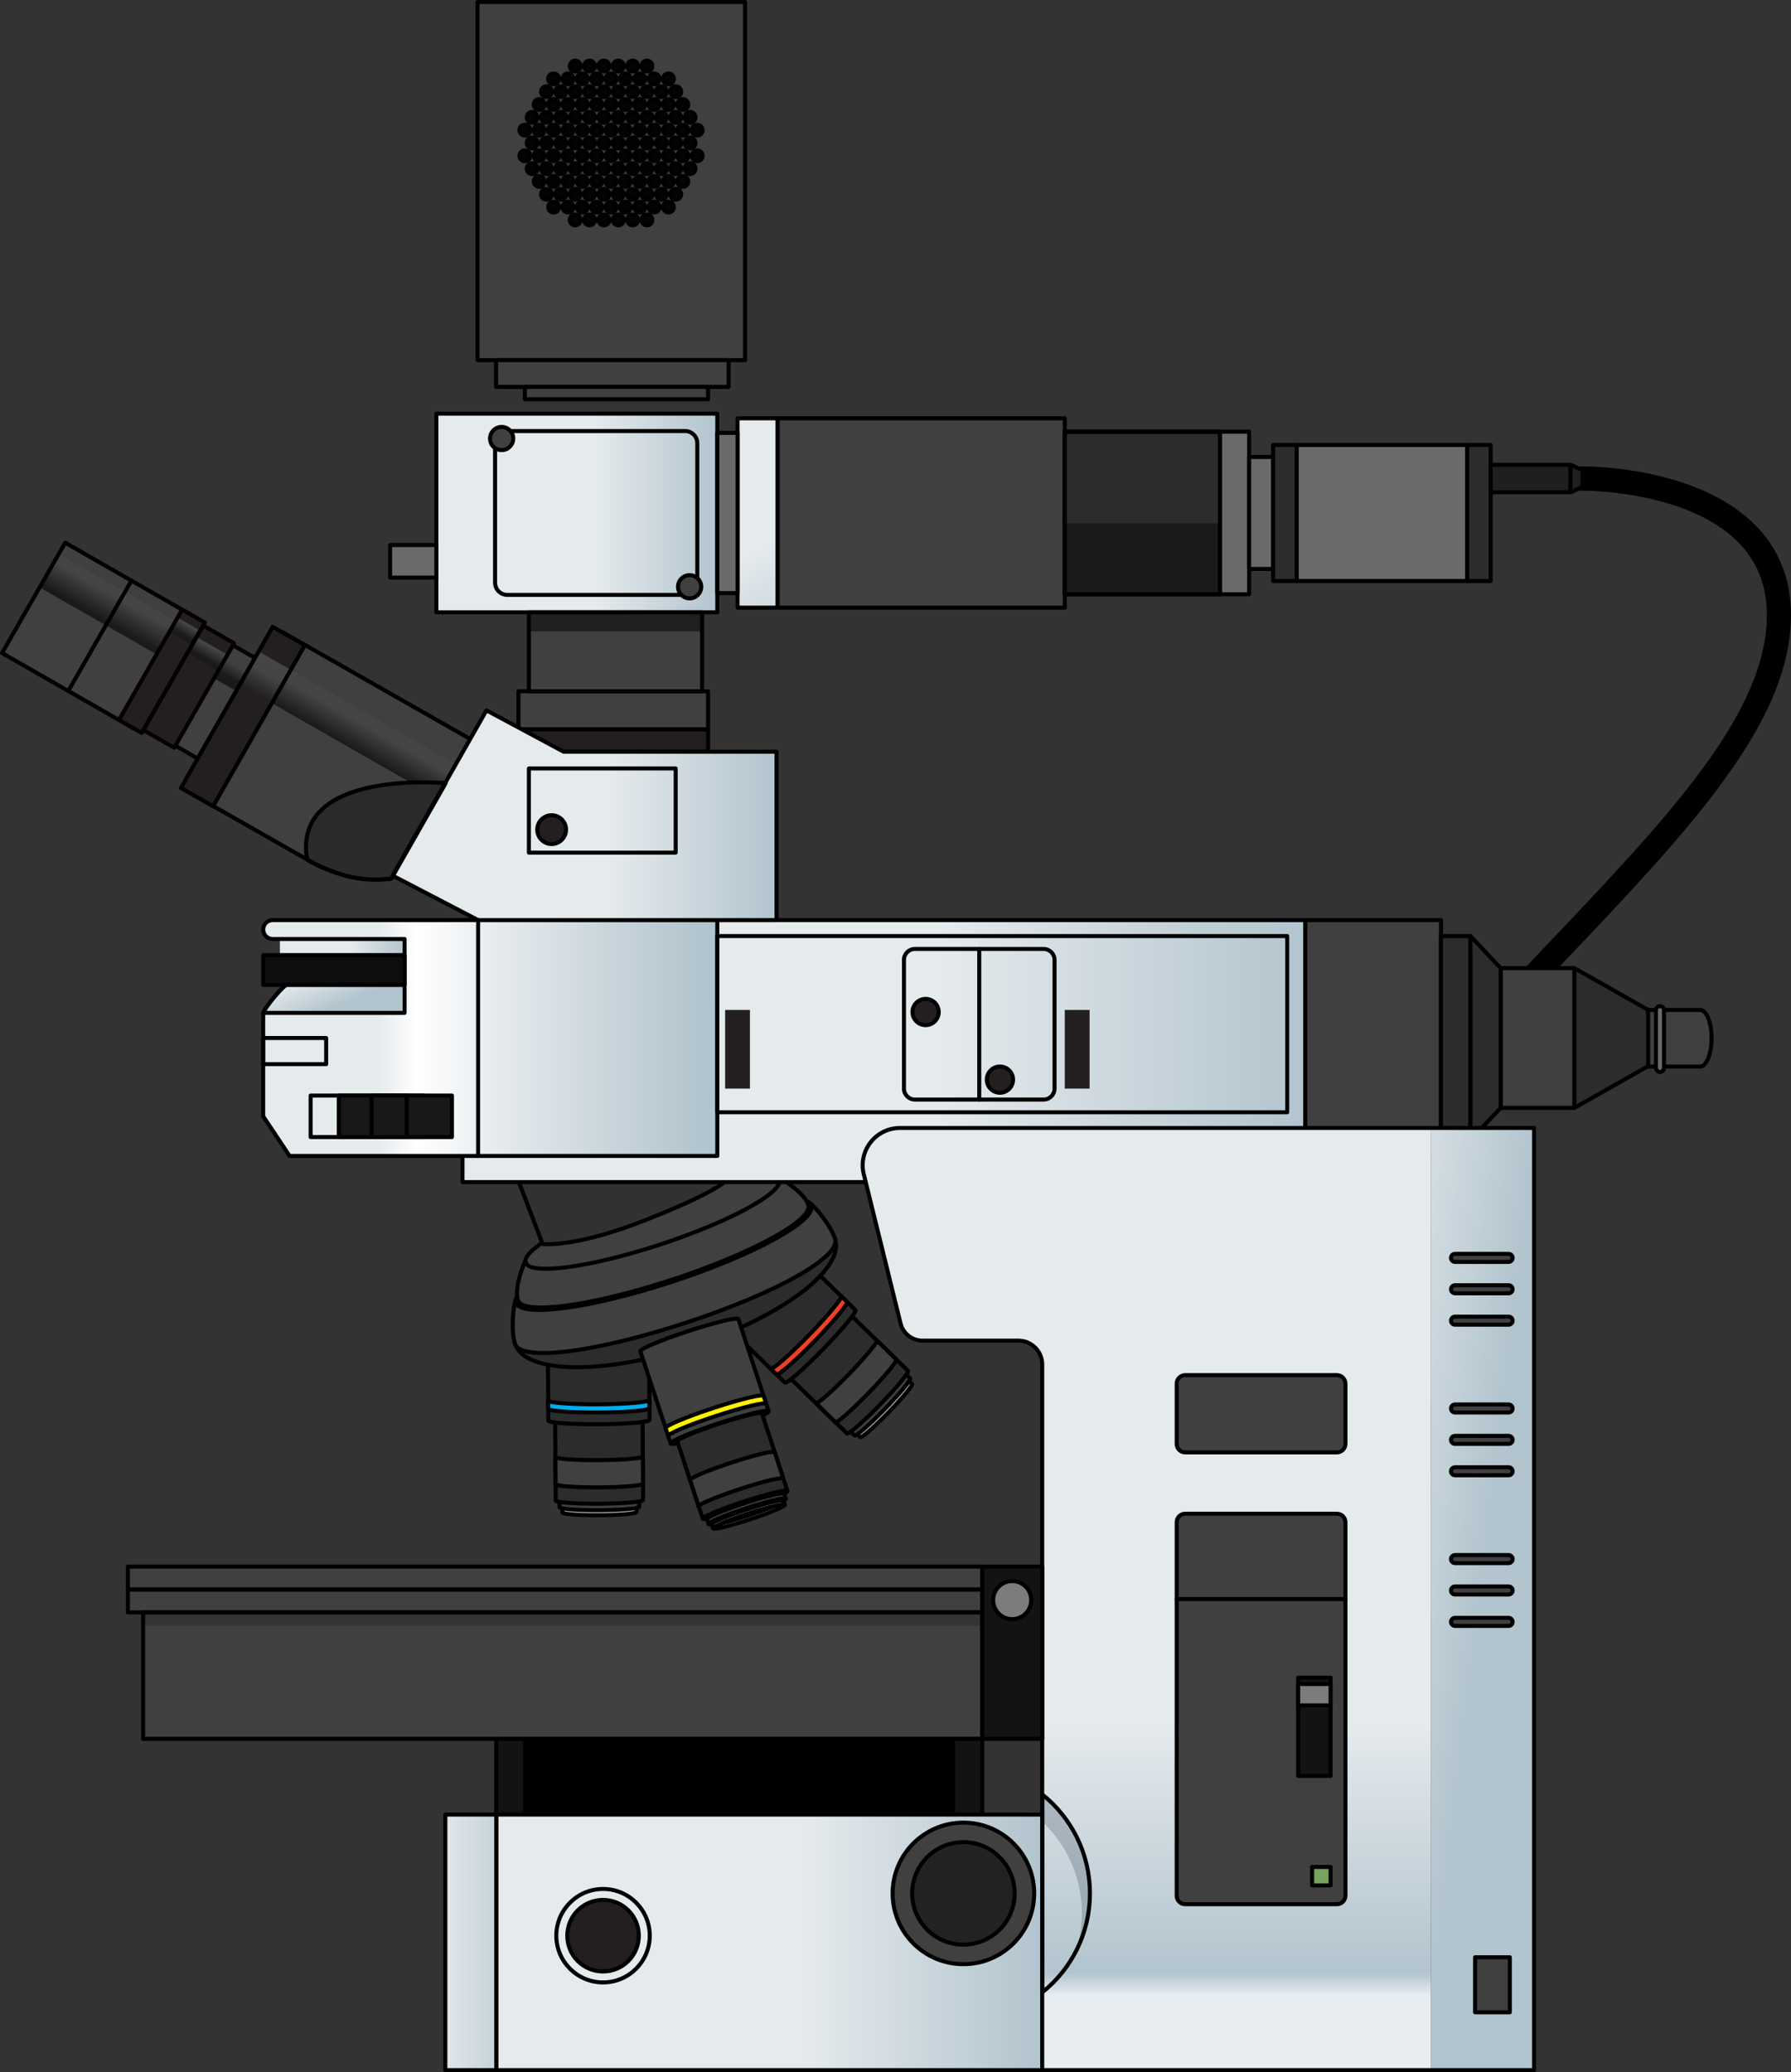 <?xml version="1.0" encoding="utf-8"?>
<!-- Generator: Adobe Illustrator 22.0.0, SVG Export Plug-In . SVG Version: 6.00 Build 0)  -->
<svg version="1.1" id="Layer_1" xmlns="http://www.w3.org/2000/svg" xmlns:xlink="http://www.w3.org/1999/xlink" x="0px" y="0px"
	 width="445.077px" height="514.905px" viewBox="0 0 445.077 514.905" enable-background="new 0 0 445.077 514.905"
	 xml:space="preserve">
<rect x="0" y="0" width="445.077" height="514.905" fill="#333333" stroke="none"/>
<g>
	<path stroke="#000000" stroke-linecap="round" stroke-linejoin="round" stroke-miterlimit="10" d="M278.901,406.981
		c-0.189,0-0.382-0.022-0.574-0.067c-1.344-0.316-2.178-1.662-1.861-3.006c17.185-73.053,67.063-125.457,107.143-167.564
		c31.315-32.899,56.05-58.885,55.969-83.668c-0.024-7.414-2.548-13.65-7.5-18.535c-13.029-12.854-38.586-12.737-38.801-12.735
		c-0.009,0-0.019,0-0.027,0c-1.368,0-2.484-1.102-2.499-2.474c-0.015-1.381,1.094-2.511,2.474-2.526
		c1.136-0.023,27.87-0.124,42.365,14.175c5.936,5.855,8.959,13.283,8.988,22.078c0.087,26.792-25.258,53.419-57.347,87.132
		c-39.662,41.669-89.023,93.528-105.897,165.261C281.062,406.204,280.034,406.981,278.901,406.981z"/>
	<g>
		<path fill="#404041" d="M116.96,183.702L97.256,218.32c0,0-5.451,0.939-11.462-0.742c-6.094-1.704-9.478-4.002-9.478-4.002
			l-28.938-16.473l22.786-40.036L116.96,183.702z"/>
		
			<linearGradient id="SVGID_1_" gradientUnits="userSpaceOnUse" x1="552.267" y1="3209.082" x2="537.246" y2="3209.082" gradientTransform="matrix(0.497 -0.868 -1.466 -0.839 4520.676 3342.164)">
			<stop  offset="0.564" style="stop-color:#454545"/>
			<stop  offset="1" style="stop-color:#1A1A1A"/>
		</linearGradient>
		<polygon fill="url(#SVGID_1_)" points="113.399,189.98 108.669,198.249 59.621,170.183 64.351,161.914 		"/>
		<path fill="#2A2A2B" d="M110.747,194.617L110.747,194.617c0,0-38.292-3.666-34.43,18.955v0.004
			c0.018,0.012,3.399,2.302,9.476,4.001c6.011,1.681,11.462,0.742,11.462,0.742L110.747,194.617z"/>
		<path fill="none" stroke="#000000" stroke-linecap="round" stroke-linejoin="round" stroke-miterlimit="10" d="M116.96,183.702
			L97.256,218.32c0,0-5.451,0.939-11.462-0.742c-6.094-1.704-9.478-4.002-9.478-4.002l-28.938-16.473l22.786-40.036L116.96,183.702z
			"/>
		<g>
			<g>
				<g>
					<path fill="#A6A8AB" stroke="#000000" stroke-linecap="round" stroke-linejoin="round" stroke-miterlimit="10" d="
						M218.935,349.255c3.556-3.655,6.679-6.385,6.976-6.096c0.001,0.001,0.001,0.001,0.001,0.001l0.743,0.723v0.001
						c0.298,0.29-2.345,3.486-5.9,7.14c-3.554,3.654-6.678,6.382-6.976,6.096l0,0l0,0l0,0c0,0,0,0-0.001-0.002l-0.745-0.723l0,0
						C212.736,356.107,215.377,352.91,218.935,349.255z"/>
					<path fill="#404041" stroke="#000000" stroke-linecap="round" stroke-linejoin="round" stroke-miterlimit="10" d="
						M217.766,348.118c3.818-3.924,7.172-6.854,7.49-6.544l0,0l0.924,0.898l0,0l0,0v0.002v-0.002
						c0.314,0.315-2.52,3.746-6.335,7.667c-3.818,3.923-7.171,6.852-7.49,6.544h-0.001l-0.925-0.899l0,0
						C211.112,355.474,213.947,352.043,217.766,348.118z"/>
					<path fill="#2C2C2D" stroke="#000000" stroke-linecap="round" stroke-linejoin="round" stroke-miterlimit="10" d="
						M203.18,333.927c4.184-4.301,7.858-7.511,8.206-7.172c0.002,0,0.001,0,0.002,0.002l14.261,13.875h0.001
						c0.348,0.34-2.759,4.101-6.943,8.4c-4.184,4.301-7.858,7.511-8.208,7.172v-0.002l-14.262-13.875
						C195.888,341.987,198.996,338.227,203.18,333.927z"/>
					<path fill="#2C2C2D" stroke="#000000" stroke-linecap="round" stroke-linejoin="round" stroke-miterlimit="10" d="
						M186.127,317.334c4.845-4.978,9.1-8.696,9.502-8.304l16.953,16.495c0.405,0.393-3.194,4.748-8.039,9.727
						c-4.844,4.978-9.099,8.695-9.502,8.302l-16.954-16.494C177.684,326.668,181.282,322.313,186.127,317.334z"/>
					<g>
						<path fill="#404041" stroke="#000000" stroke-linecap="round" stroke-linejoin="round" stroke-miterlimit="10" d="
							M215.786,346.192c-4.184,4.3-7.858,7.51-8.207,7.171c-0.001,0.001,0-0.001-0.001,0l-4.842-4.712
							c0.354,0.334,4.025-2.875,8.205-7.172c4.184-4.3,7.292-8.061,6.944-8.4l4.844,4.712l0,0
							C223.079,338.13,219.971,341.891,215.786,346.192z"/>
						<polygon fill="#404041" stroke="#000000" stroke-linecap="round" stroke-linejoin="round" stroke-miterlimit="10" points="
							208.212,353.978 208.212,353.978 208.212,353.978 						"/>
					</g>
					<g>
						<polygon fill="#404041" stroke="#000000" stroke-linecap="round" stroke-linejoin="round" stroke-miterlimit="10" points="
							193.685,342.237 193.685,342.236 193.685,342.237 						"/>
						<path fill="#EE4023" stroke="#000000" stroke-linecap="round" stroke-linejoin="round" stroke-miterlimit="10" d="
							M202.455,333.221c-4.844,4.978-9.098,8.695-9.502,8.303c-0.001-0.001,0-0.001-0.001-0.001l-1.463-1.423
							c0.41,0.386,4.661-3.328,9.502-8.304c4.844-4.979,8.443-9.333,8.039-9.726l1.465,1.423l0,0
							C210.899,323.889,207.3,328.242,202.455,333.221z"/>
					</g>
				</g>
				<g>
					<path fill="#A6A8AB" stroke="#000000" stroke-linecap="round" stroke-linejoin="round" stroke-miterlimit="10" d="
						M148.962,373.985c5.099-0.031,9.236,0.28,9.238,0.692c0,0-0.001,0,0,0.001l0.006,1.038v0.001
						c0.002,0.414-4.129,0.776-9.228,0.806c-5.099,0.031-9.233-0.278-9.239-0.692l0,0l0,0v-0.001l0-0.001l-0.006-1.039l0,0
						C139.731,374.378,143.863,374.017,148.962,373.985z"/>
					<path fill="#404041" stroke="#000000" stroke-linecap="round" stroke-linejoin="round" stroke-miterlimit="10" d="
						M148.952,372.356c5.475-0.033,9.915,0.299,9.918,0.743v0.001l0.007,1.289l0,0l0,0h0.002h-0.002
						c-0.002,0.445-4.436,0.832-9.908,0.866c-5.474,0.034-9.912-0.299-9.917-0.744h-0.001l-0.007-1.29l0,0
						C139.042,372.778,143.477,372.39,148.952,372.356z"/>
					<path fill="#2C2C2D" stroke="#000000" stroke-linecap="round" stroke-linejoin="round" stroke-miterlimit="10" d="
						M148.826,352.004c6-0.037,10.866,0.329,10.869,0.815c0,0-0.001,0-0.002,0l0.123,19.898v0.001
						c0.004,0.487-4.856,0.912-10.857,0.949c-5.999,0.036-10.865-0.329-10.868-0.815c0,0,0-0.001,0.002-0.001l-0.125-19.898
						C137.966,352.466,142.827,352.042,148.826,352.004z"/>
					<path fill="#2C2C2D" stroke="#000000" stroke-linecap="round" stroke-linejoin="round" stroke-miterlimit="10" d="
						M148.681,328.213c6.946-0.043,12.58,0.379,12.584,0.942l0.145,23.654c0.003,0.563-5.625,1.055-12.571,1.098
						c-6.947,0.043-12.581-0.38-12.584-0.944l-0.145-23.653C136.107,328.748,141.734,328.256,148.681,328.213z"/>
					<g>
						<path fill="#404041" stroke="#000000" stroke-linecap="round" stroke-linejoin="round" stroke-miterlimit="10" d="
							M148.935,369.593c-6,0.038-10.866-0.327-10.869-0.814v-0.002l-0.041-6.756c0.012,0.488,4.873,0.85,10.869,0.814
							c5.998-0.037,10.86-0.462,10.857-0.948l0.041,6.758l0,0C159.796,369.131,154.933,369.555,148.935,369.593z"/>
						<polygon fill="#404041" stroke="#000000" stroke-linecap="round" stroke-linejoin="round" stroke-miterlimit="10" points="
							138.073,369.661 138.073,369.661 138.073,369.661 						"/>
					</g>
					<g>
						<polygon fill="#404041" stroke="#000000" stroke-linecap="round" stroke-linejoin="round" stroke-miterlimit="10" points="
							136.244,351.072 136.244,351.072 136.244,351.072 						"/>
						<path fill="#00ADEE" stroke="#000000" stroke-linecap="round" stroke-linejoin="round" stroke-miterlimit="10" d="
							M148.82,350.995c-6.946,0.041-12.58-0.381-12.584-0.943l0.001-0.002l-0.013-2.04c0.014,0.563,5.642,0.985,12.583,0.941
							c6.947-0.042,12.575-0.534,12.572-1.096l0.013,2.042l0,0C161.395,350.46,155.768,350.952,148.82,350.995z"/>
					</g>
				</g>
				<path fill="#2C2C2D" stroke="#000000" stroke-linecap="round" stroke-linejoin="round" stroke-miterlimit="10" d="
					M128.008,333.969c2.459,7.488,22.255,7.71,44.214,0.499c21.96-7.213,37.766-19.132,35.306-26.62
					c-2.459-7.489-22.256-7.712-44.214-0.5C141.355,314.561,125.548,326.48,128.008,333.969z"/>
				<path fill="#404041" stroke="#000000" stroke-linecap="round" stroke-linejoin="round" stroke-miterlimit="10" d="
					M128.004,333.951c-1.194-3.672-0.303-9.957,0.144-11.009l36.538-12.003l36.537-12.002c0.985,0.582,5.099,5.237,6.304,8.906
					c1.417,4.314-13.825,13.197-37.021,20.817c-23.197,7.619-41.082,9.618-42.5,5.305
					C128.006,333.962,128.005,333.956,128.004,333.951z"/>
				<path fill="#D0D2D3" stroke="#000000" stroke-linecap="round" stroke-linejoin="round" stroke-miterlimit="10" d="
					M128.188,323.697c1.239,3.773,18.686,1.432,38.969-5.231c20.283-6.662,35.72-15.124,34.481-18.895
					c-1.24-3.772-18.687-1.431-38.969,5.234C142.386,311.464,126.948,319.925,128.188,323.697z"/>
				<path fill="#404041" stroke="#000000" stroke-linecap="round" stroke-linejoin="round" stroke-miterlimit="10" d="
					M128.709,323.117c-1.025-3.154,1.515-9.138,1.9-10.041L162,302.763l31.39-10.311c0.847,0.5,6.454,3.818,7.49,6.97
					c1.216,3.707-13.95,12.018-33.879,18.565c-19.928,6.546-37.07,8.846-38.288,5.14
					C128.712,323.125,128.71,323.121,128.709,323.117z"/>
				<path fill="#404041" stroke="#000000" stroke-linecap="round" stroke-linejoin="round" stroke-miterlimit="10" d="
					M130.644,313.723c1.065,3.241,16.054,1.229,33.479-4.495c17.427-5.725,30.688-12.992,29.622-16.233
					c-1.065-3.239-16.052-1.228-33.477,4.497C142.841,303.213,129.579,310.481,130.644,313.723z"/>
				<g>
					<path fill="#404041" stroke="#000000" stroke-linecap="round" stroke-linejoin="round" stroke-miterlimit="10" d="
						M170.989,330.785c6.726-2.209,12.325-3.558,12.504-3.012l7.524,22.904l-24.359,8.001l-7.524-22.904
						C158.955,335.228,164.263,332.996,170.989,330.785z"/>
					<path fill="#A6A8AB" stroke="#000000" stroke-linecap="round" stroke-linejoin="round" stroke-miterlimit="10" d="
						M166.659,358.678c0.179,0.546,5.777-0.802,12.504-3.012c6.726-2.21,12.034-4.444,11.855-4.989
						c-0.179-0.546-5.777,0.803-12.504,3.012C171.787,355.899,166.481,358.132,166.659,358.678z"/>
					<path fill="#2C2C2D" stroke="#000000" stroke-linecap="round" stroke-linejoin="round" stroke-miterlimit="10" d="
						M168.32,358.133c-0.156-0.471,4.429-2.401,10.239-4.309c5.808-1.907,10.643-3.074,10.798-2.602l0,0.001l6.329,19.269
						l-21.037,6.91L168.32,358.133L168.32,358.133L168.32,358.133z"/>
					<path fill="#A6A8AB" stroke="#000000" stroke-linecap="round" stroke-linejoin="round" stroke-miterlimit="10" d="
						M174.649,377.401c0.154,0.472,4.99-0.693,10.799-2.602c5.81-1.909,10.393-3.837,10.239-4.308
						c-0.155-0.472-4.991,0.693-10.801,2.601C179.078,375.002,174.493,376.929,174.649,377.401z"/>
					<g>
						<polygon fill="#404041" stroke="#000000" stroke-linecap="round" stroke-linejoin="round" stroke-miterlimit="10" points="
							173.634,374.311 173.634,374.311 173.634,374.311 						"/>
						<path fill="#404041" stroke="#000000" stroke-linecap="round" stroke-linejoin="round" stroke-miterlimit="10" d="
							M181.723,363.458c5.81-1.908,10.644-3.074,10.798-2.602v0.001l2.148,6.543c-0.162-0.468-4.992,0.697-10.797,2.604
							c-5.809,1.907-10.393,3.837-10.238,4.307l-2.149-6.544v-0.001C171.328,367.295,175.913,365.367,181.723,363.458z"/>
					</g>
					<g>
						<polygon fill="#404041" stroke="#000000" stroke-linecap="round" stroke-linejoin="round" stroke-miterlimit="10" points="
							166.057,356.847 166.057,356.846 166.057,356.847 						"/>
						<path fill="#FFF100" stroke="#000000" stroke-linecap="round" stroke-linejoin="round" stroke-miterlimit="10" d="
							M177.261,349.88c6.727-2.209,12.326-3.558,12.504-3.013v0.001l0.65,1.976c-0.188-0.541-5.782,0.807-12.505,3.014
							c-6.725,2.21-12.033,4.444-11.853,4.989l-0.65-1.977v-0.001C165.228,354.322,170.535,352.089,177.261,349.88z"/>
					</g>
					<path fill="#404041" stroke="#000000" stroke-linecap="round" stroke-linejoin="round" stroke-miterlimit="10" d="
						M175.687,377.463c-0.142-0.43,4.042-2.192,9.344-3.932c5.301-1.743,9.713-2.805,9.856-2.375l0,0l0,0l0.408,1.25l-19.196,6.306
						L175.687,377.463L175.687,377.463L175.687,377.463z"/>
					<path fill="#404041" stroke="#000000" stroke-linecap="round" stroke-linejoin="round" stroke-miterlimit="10" d="
						M176.098,378.711c0.141,0.43,4.553-0.633,9.856-2.374c5.3-1.742,9.483-3.502,9.341-3.932c-0.141-0.43-4.552,0.633-9.854,2.374
						C180.138,376.522,175.957,378.281,176.098,378.711z"/>
					<path fill="#A6A8AB" stroke="#000000" stroke-linecap="round" stroke-linejoin="round" stroke-miterlimit="10" d="
						M176.847,378.771c-0.132-0.399,3.765-2.04,8.703-3.662c4.937-1.622,9.048-2.612,9.178-2.212v0.001l0.332,1.007l-17.883,5.874
						L176.847,378.771L176.847,378.771L176.847,378.771z"/>
					<path fill="#A6A8AB" stroke="#000000" stroke-linecap="round" stroke-linejoin="round" stroke-miterlimit="10" d="
						M177.177,379.777c0.132,0.402,4.241-0.588,9.18-2.21c4.937-1.623,8.834-3.263,8.703-3.662c-0.132-0.402-4.242,0.588-9.18,2.21
						C180.941,377.737,177.045,379.376,177.177,379.777z"/>
					<path d="M194.424,373.834c-1.17,0.69-4.385,1.965-8.233,3.229c-3.848,1.265-7.193,2.144-8.544,2.282
						c1.17-0.691,4.385-1.966,8.233-3.231C189.728,374.851,193.073,373.971,194.424,373.834z"/>
				</g>
			</g>
		</g>
		<path fill="#313132" stroke="#000000" stroke-linecap="round" stroke-linejoin="round" stroke-miterlimit="10" d="
			M128.939,293.742l5.924,15.391c0,0,7.861,0.99,25.288-5.851s20.051-9.706,20.051-9.706l-3.413-14.858L128.939,293.742z"/>
		
			<rect x="324.352" y="228.636" fill="#404041" stroke="#000000" stroke-linecap="round" stroke-linejoin="round" stroke-miterlimit="10" width="33.738" height="58.597"/>
		
			<rect x="358.089" y="232.602" fill="#2C2C2D" stroke="#000000" stroke-linecap="round" stroke-linejoin="round" stroke-miterlimit="10" width="7.329" height="50.663"/>
		
			<rect x="372.919" y="240.568" fill="#404041" stroke="#000000" stroke-linecap="round" stroke-linejoin="round" stroke-miterlimit="10" width="18.333" height="34.732"/>
		<polygon fill="#2C2C2D" stroke="#000000" stroke-linecap="round" stroke-linejoin="round" stroke-miterlimit="10" points="
			409.585,264.911 391.252,275.3 391.252,240.568 409.585,250.957 		"/>
		<polygon fill="#2C2C2D" stroke="#000000" stroke-linecap="round" stroke-linejoin="round" stroke-miterlimit="10" points="
			372.919,275.3 365.419,283.266 365.419,232.602 372.919,240.568 		"/>
		<linearGradient id="SVGID_2_" gradientUnits="userSpaceOnUse" x1="69.562" y1="235.331" x2="100.542" y2="235.331">
			<stop  offset="0.564" style="stop-color:#E5EAED"/>
			<stop  offset="1" style="stop-color:#B2C4CE"/>
		</linearGradient>
		<rect x="69.562" y="233.328" fill="url(#SVGID_2_)" width="30.979" height="4.006"/>
		<linearGradient id="SVGID_3_" gradientUnits="userSpaceOnUse" x1="108.439" y1="127.468" x2="178.253" y2="127.468">
			<stop  offset="0.564" style="stop-color:#E5EAED"/>
			<stop  offset="1" style="stop-color:#B2C4CE"/>
		</linearGradient>
		<rect x="108.439" y="102.791" fill="url(#SVGID_3_)" width="69.813" height="49.355"/>
		
			<rect x="108.439" y="102.791" fill="none" stroke="#000000" stroke-linecap="round" stroke-linejoin="round" stroke-miterlimit="10" width="69.813" height="49.355"/>
		<path fill="none" stroke="#000000" stroke-linecap="round" stroke-linejoin="round" stroke-miterlimit="10" d="M173.283,147.827
			h-47.216c-1.677,0-3.037-1.36-3.037-3.037v-37.681h47.216c1.677,0,3.037,1.36,3.037,3.037V147.827z"/>
		<rect x="118.668" y="0.5" fill="#404041" width="66.489" height="88.993"/>
		<g>
			
				<circle fill="#060102" stroke="#000000" stroke-linecap="round" stroke-linejoin="round" stroke-miterlimit="10" cx="142.939" cy="16.407" r="1.348"/>
			
				<circle fill="#060102" stroke="#000000" stroke-linecap="round" stroke-linejoin="round" stroke-miterlimit="10" cx="141.154" cy="19.594" r="1.348"/>
			
				<circle fill="#060102" stroke="#000000" stroke-linecap="round" stroke-linejoin="round" stroke-miterlimit="10" cx="146.507" cy="16.407" r="1.348"/>
			
				<circle fill="#060102" stroke="#000000" stroke-linecap="round" stroke-linejoin="round" stroke-miterlimit="10" cx="150.076" cy="16.407" r="1.348"/>
			
				<circle fill="#060102" stroke="#000000" stroke-linecap="round" stroke-linejoin="round" stroke-miterlimit="10" cx="153.645" cy="16.407" r="1.348"/>
			
				<circle fill="#060102" stroke="#000000" stroke-linecap="round" stroke-linejoin="round" stroke-miterlimit="10" cx="157.213" cy="16.407" r="1.348"/>
			
				<circle fill="#060102" stroke="#000000" stroke-linecap="round" stroke-linejoin="round" stroke-miterlimit="10" cx="160.782" cy="16.407" r="1.348"/>
			
				<circle fill="#060102" stroke="#000000" stroke-linecap="round" stroke-linejoin="round" stroke-miterlimit="10" cx="137.569" cy="19.594" r="1.348"/>
			
				<circle fill="#060102" stroke="#000000" stroke-linecap="round" stroke-linejoin="round" stroke-miterlimit="10" cx="144.706" cy="19.594" r="1.348"/>
			
				<circle fill="#060102" stroke="#000000" stroke-linecap="round" stroke-linejoin="round" stroke-miterlimit="10" cx="148.275" cy="19.594" r="1.348"/>
			
				<circle fill="#060102" stroke="#000000" stroke-linecap="round" stroke-linejoin="round" stroke-miterlimit="10" cx="151.843" cy="19.594" r="1.348"/>
			
				<circle fill="#060102" stroke="#000000" stroke-linecap="round" stroke-linejoin="round" stroke-miterlimit="10" cx="155.412" cy="19.594" r="1.348"/>
			
				<circle fill="#060102" stroke="#000000" stroke-linecap="round" stroke-linejoin="round" stroke-miterlimit="10" cx="158.981" cy="19.594" r="1.348"/>
			
				<circle fill="#060102" stroke="#000000" stroke-linecap="round" stroke-linejoin="round" stroke-miterlimit="10" cx="162.549" cy="19.594" r="1.348"/>
			
				<circle fill="#060102" stroke="#000000" stroke-linecap="round" stroke-linejoin="round" stroke-miterlimit="10" cx="166.118" cy="19.594" r="1.348"/>
			
				<circle fill="#060102" stroke="#000000" stroke-linecap="round" stroke-linejoin="round" stroke-miterlimit="10" cx="135.802" cy="22.781" r="1.348"/>
			
				<circle fill="#060102" stroke="#000000" stroke-linecap="round" stroke-linejoin="round" stroke-miterlimit="10" cx="139.37" cy="22.781" r="1.348"/>
			
				<circle fill="#060102" stroke="#000000" stroke-linecap="round" stroke-linejoin="round" stroke-miterlimit="10" cx="142.939" cy="22.781" r="1.348"/>
			
				<circle fill="#060102" stroke="#000000" stroke-linecap="round" stroke-linejoin="round" stroke-miterlimit="10" cx="141.154" cy="25.967" r="1.348"/>
			
				<circle fill="#060102" stroke="#000000" stroke-linecap="round" stroke-linejoin="round" stroke-miterlimit="10" cx="146.507" cy="22.781" r="1.348"/>
			
				<circle fill="#060102" stroke="#000000" stroke-linecap="round" stroke-linejoin="round" stroke-miterlimit="10" cx="150.076" cy="22.781" r="1.348"/>
			
				<circle fill="#060102" stroke="#000000" stroke-linecap="round" stroke-linejoin="round" stroke-miterlimit="10" cx="153.645" cy="22.781" r="1.348"/>
			
				<circle fill="#060102" stroke="#000000" stroke-linecap="round" stroke-linejoin="round" stroke-miterlimit="10" cx="157.213" cy="22.781" r="1.348"/>
			
				<circle fill="#060102" stroke="#000000" stroke-linecap="round" stroke-linejoin="round" stroke-miterlimit="10" cx="160.782" cy="22.781" r="1.348"/>
			
				<circle fill="#060102" stroke="#000000" stroke-linecap="round" stroke-linejoin="round" stroke-miterlimit="10" cx="164.35" cy="22.781" r="1.348"/>
			
				<circle fill="#060102" stroke="#000000" stroke-linecap="round" stroke-linejoin="round" stroke-miterlimit="10" cx="167.919" cy="22.781" r="1.348"/>
			
				<circle fill="#060102" stroke="#000000" stroke-linecap="round" stroke-linejoin="round" stroke-miterlimit="10" cx="134" cy="25.967" r="1.348"/>
			
				<circle fill="#060102" stroke="#000000" stroke-linecap="round" stroke-linejoin="round" stroke-miterlimit="10" cx="137.569" cy="25.967" r="1.348"/>
			
				<circle fill="#060102" stroke="#000000" stroke-linecap="round" stroke-linejoin="round" stroke-miterlimit="10" cx="144.706" cy="25.967" r="1.348"/>
			
				<circle fill="#060102" stroke="#000000" stroke-linecap="round" stroke-linejoin="round" stroke-miterlimit="10" cx="148.275" cy="25.967" r="1.348"/>
			
				<circle fill="#060102" stroke="#000000" stroke-linecap="round" stroke-linejoin="round" stroke-miterlimit="10" cx="151.843" cy="25.967" r="1.348"/>
			
				<circle fill="#060102" stroke="#000000" stroke-linecap="round" stroke-linejoin="round" stroke-miterlimit="10" cx="155.412" cy="25.967" r="1.348"/>
			
				<circle fill="#060102" stroke="#000000" stroke-linecap="round" stroke-linejoin="round" stroke-miterlimit="10" cx="158.981" cy="25.967" r="1.348"/>
			
				<circle fill="#060102" stroke="#000000" stroke-linecap="round" stroke-linejoin="round" stroke-miterlimit="10" cx="162.549" cy="25.967" r="1.348"/>
			
				<circle fill="#060102" stroke="#000000" stroke-linecap="round" stroke-linejoin="round" stroke-miterlimit="10" cx="166.118" cy="25.967" r="1.348"/>
			
				<circle fill="#060102" stroke="#000000" stroke-linecap="round" stroke-linejoin="round" stroke-miterlimit="10" cx="169.686" cy="25.967" r="1.348"/>
			
				<circle fill="#060102" stroke="#000000" stroke-linecap="round" stroke-linejoin="round" stroke-miterlimit="10" cx="132.233" cy="29.154" r="1.348"/>
			
				<circle fill="#060102" stroke="#000000" stroke-linecap="round" stroke-linejoin="round" stroke-miterlimit="10" cx="135.802" cy="29.154" r="1.348"/>
			
				<circle fill="#060102" stroke="#000000" stroke-linecap="round" stroke-linejoin="round" stroke-miterlimit="10" cx="139.37" cy="29.154" r="1.348"/>
			
				<circle fill="#060102" stroke="#000000" stroke-linecap="round" stroke-linejoin="round" stroke-miterlimit="10" cx="142.939" cy="29.154" r="1.348"/>
			
				<circle fill="#060102" stroke="#000000" stroke-linecap="round" stroke-linejoin="round" stroke-miterlimit="10" cx="141.154" cy="32.341" r="1.348"/>
			
				<circle fill="#060102" stroke="#000000" stroke-linecap="round" stroke-linejoin="round" stroke-miterlimit="10" cx="146.507" cy="29.154" r="1.348"/>
			
				<circle fill="#060102" stroke="#000000" stroke-linecap="round" stroke-linejoin="round" stroke-miterlimit="10" cx="150.076" cy="29.154" r="1.348"/>
			
				<circle fill="#060102" stroke="#000000" stroke-linecap="round" stroke-linejoin="round" stroke-miterlimit="10" cx="153.645" cy="29.154" r="1.348"/>
			
				<circle fill="#060102" stroke="#000000" stroke-linecap="round" stroke-linejoin="round" stroke-miterlimit="10" cx="157.213" cy="29.154" r="1.348"/>
			
				<circle fill="#060102" stroke="#000000" stroke-linecap="round" stroke-linejoin="round" stroke-miterlimit="10" cx="160.782" cy="29.154" r="1.348"/>
			
				<circle fill="#060102" stroke="#000000" stroke-linecap="round" stroke-linejoin="round" stroke-miterlimit="10" cx="164.35" cy="29.154" r="1.348"/>
			
				<circle fill="#060102" stroke="#000000" stroke-linecap="round" stroke-linejoin="round" stroke-miterlimit="10" cx="167.919" cy="29.154" r="1.348"/>
			
				<circle fill="#060102" stroke="#000000" stroke-linecap="round" stroke-linejoin="round" stroke-miterlimit="10" cx="171.487" cy="29.154" r="1.348"/>
			
				<circle fill="#060102" stroke="#000000" stroke-linecap="round" stroke-linejoin="round" stroke-miterlimit="10" cx="130.432" cy="32.341" r="1.348"/>
			
				<circle fill="#060102" stroke="#000000" stroke-linecap="round" stroke-linejoin="round" stroke-miterlimit="10" cx="134" cy="32.341" r="1.348"/>
			
				<circle fill="#060102" stroke="#000000" stroke-linecap="round" stroke-linejoin="round" stroke-miterlimit="10" cx="137.569" cy="32.341" r="1.348"/>
			
				<circle fill="#060102" stroke="#000000" stroke-linecap="round" stroke-linejoin="round" stroke-miterlimit="10" cx="144.706" cy="32.341" r="1.348"/>
			
				<circle fill="#060102" stroke="#000000" stroke-linecap="round" stroke-linejoin="round" stroke-miterlimit="10" cx="148.275" cy="32.341" r="1.348"/>
			
				<circle fill="#060102" stroke="#000000" stroke-linecap="round" stroke-linejoin="round" stroke-miterlimit="10" cx="151.843" cy="32.341" r="1.348"/>
			
				<circle fill="#060102" stroke="#000000" stroke-linecap="round" stroke-linejoin="round" stroke-miterlimit="10" cx="155.412" cy="32.341" r="1.348"/>
			
				<circle fill="#060102" stroke="#000000" stroke-linecap="round" stroke-linejoin="round" stroke-miterlimit="10" cx="158.981" cy="32.341" r="1.348"/>
			
				<circle fill="#060102" stroke="#000000" stroke-linecap="round" stroke-linejoin="round" stroke-miterlimit="10" cx="162.549" cy="32.341" r="1.348"/>
			
				<circle fill="#060102" stroke="#000000" stroke-linecap="round" stroke-linejoin="round" stroke-miterlimit="10" cx="166.118" cy="32.341" r="1.348"/>
			
				<circle fill="#060102" stroke="#000000" stroke-linecap="round" stroke-linejoin="round" stroke-miterlimit="10" cx="169.686" cy="32.341" r="1.348"/>
			
				<circle fill="#060102" stroke="#000000" stroke-linecap="round" stroke-linejoin="round" stroke-miterlimit="10" cx="173.255" cy="32.341" r="1.348"/>
			
				<circle fill="#060102" stroke="#000000" stroke-linecap="round" stroke-linejoin="round" stroke-miterlimit="10" cx="132.233" cy="35.527" r="1.348"/>
			
				<circle fill="#060102" stroke="#000000" stroke-linecap="round" stroke-linejoin="round" stroke-miterlimit="10" cx="135.802" cy="35.527" r="1.348"/>
			
				<circle fill="#060102" stroke="#000000" stroke-linecap="round" stroke-linejoin="round" stroke-miterlimit="10" cx="139.37" cy="35.527" r="1.348"/>
			
				<circle fill="#060102" stroke="#000000" stroke-linecap="round" stroke-linejoin="round" stroke-miterlimit="10" cx="142.939" cy="35.527" r="1.348"/>
			
				<circle fill="#060102" stroke="#000000" stroke-linecap="round" stroke-linejoin="round" stroke-miterlimit="10" cx="141.154" cy="38.714" r="1.348"/>
			
				<circle fill="#060102" stroke="#000000" stroke-linecap="round" stroke-linejoin="round" stroke-miterlimit="10" cx="146.507" cy="35.527" r="1.348"/>
			
				<circle fill="#060102" stroke="#000000" stroke-linecap="round" stroke-linejoin="round" stroke-miterlimit="10" cx="150.076" cy="35.527" r="1.348"/>
			
				<circle fill="#060102" stroke="#000000" stroke-linecap="round" stroke-linejoin="round" stroke-miterlimit="10" cx="153.645" cy="35.527" r="1.348"/>
			
				<circle fill="#060102" stroke="#000000" stroke-linecap="round" stroke-linejoin="round" stroke-miterlimit="10" cx="157.213" cy="35.527" r="1.348"/>
			
				<circle fill="#060102" stroke="#000000" stroke-linecap="round" stroke-linejoin="round" stroke-miterlimit="10" cx="160.782" cy="35.527" r="1.348"/>
			
				<circle fill="#060102" stroke="#000000" stroke-linecap="round" stroke-linejoin="round" stroke-miterlimit="10" cx="164.35" cy="35.527" r="1.348"/>
			
				<circle fill="#060102" stroke="#000000" stroke-linecap="round" stroke-linejoin="round" stroke-miterlimit="10" cx="167.919" cy="35.527" r="1.348"/>
			
				<circle fill="#060102" stroke="#000000" stroke-linecap="round" stroke-linejoin="round" stroke-miterlimit="10" cx="171.487" cy="35.527" r="1.348"/>
			
				<circle fill="#060102" stroke="#000000" stroke-linecap="round" stroke-linejoin="round" stroke-miterlimit="10" cx="130.432" cy="38.714" r="1.348"/>
			
				<circle fill="#060102" stroke="#000000" stroke-linecap="round" stroke-linejoin="round" stroke-miterlimit="10" cx="134" cy="38.714" r="1.348"/>
			
				<circle fill="#060102" stroke="#000000" stroke-linecap="round" stroke-linejoin="round" stroke-miterlimit="10" cx="137.569" cy="38.714" r="1.348"/>
			
				<circle fill="#060102" stroke="#000000" stroke-linecap="round" stroke-linejoin="round" stroke-miterlimit="10" cx="144.706" cy="38.714" r="1.348"/>
			
				<circle fill="#060102" stroke="#000000" stroke-linecap="round" stroke-linejoin="round" stroke-miterlimit="10" cx="148.275" cy="38.714" r="1.348"/>
			
				<circle fill="#060102" stroke="#000000" stroke-linecap="round" stroke-linejoin="round" stroke-miterlimit="10" cx="151.843" cy="38.714" r="1.348"/>
			
				<circle fill="#060102" stroke="#000000" stroke-linecap="round" stroke-linejoin="round" stroke-miterlimit="10" cx="155.412" cy="38.714" r="1.348"/>
			
				<circle fill="#060102" stroke="#000000" stroke-linecap="round" stroke-linejoin="round" stroke-miterlimit="10" cx="158.981" cy="38.714" r="1.348"/>
			
				<circle fill="#060102" stroke="#000000" stroke-linecap="round" stroke-linejoin="round" stroke-miterlimit="10" cx="162.549" cy="38.714" r="1.348"/>
			
				<circle fill="#060102" stroke="#000000" stroke-linecap="round" stroke-linejoin="round" stroke-miterlimit="10" cx="166.118" cy="38.714" r="1.348"/>
			
				<circle fill="#060102" stroke="#000000" stroke-linecap="round" stroke-linejoin="round" stroke-miterlimit="10" cx="169.686" cy="38.714" r="1.348"/>
			
				<circle fill="#060102" stroke="#000000" stroke-linecap="round" stroke-linejoin="round" stroke-miterlimit="10" cx="173.255" cy="38.714" r="1.348"/>
			
				<circle fill="#060102" stroke="#000000" stroke-linecap="round" stroke-linejoin="round" stroke-miterlimit="10" cx="132.233" cy="41.901" r="1.348"/>
			
				<circle fill="#060102" stroke="#000000" stroke-linecap="round" stroke-linejoin="round" stroke-miterlimit="10" cx="135.802" cy="41.901" r="1.348"/>
			
				<circle fill="#060102" stroke="#000000" stroke-linecap="round" stroke-linejoin="round" stroke-miterlimit="10" cx="139.37" cy="41.901" r="1.348"/>
			
				<circle fill="#060102" stroke="#000000" stroke-linecap="round" stroke-linejoin="round" stroke-miterlimit="10" cx="142.939" cy="41.901" r="1.348"/>
			
				<circle fill="#060102" stroke="#000000" stroke-linecap="round" stroke-linejoin="round" stroke-miterlimit="10" cx="141.154" cy="45.087" r="1.348"/>
			
				<circle fill="#060102" stroke="#000000" stroke-linecap="round" stroke-linejoin="round" stroke-miterlimit="10" cx="146.507" cy="41.901" r="1.348"/>
			
				<circle fill="#060102" stroke="#000000" stroke-linecap="round" stroke-linejoin="round" stroke-miterlimit="10" cx="150.076" cy="41.901" r="1.348"/>
			
				<circle fill="#060102" stroke="#000000" stroke-linecap="round" stroke-linejoin="round" stroke-miterlimit="10" cx="153.645" cy="41.901" r="1.348"/>
			
				<circle fill="#060102" stroke="#000000" stroke-linecap="round" stroke-linejoin="round" stroke-miterlimit="10" cx="157.213" cy="41.901" r="1.348"/>
			
				<circle fill="#060102" stroke="#000000" stroke-linecap="round" stroke-linejoin="round" stroke-miterlimit="10" cx="160.782" cy="41.901" r="1.348"/>
			
				<circle fill="#060102" stroke="#000000" stroke-linecap="round" stroke-linejoin="round" stroke-miterlimit="10" cx="164.35" cy="41.901" r="1.348"/>
			
				<circle fill="#060102" stroke="#000000" stroke-linecap="round" stroke-linejoin="round" stroke-miterlimit="10" cx="167.919" cy="41.901" r="1.348"/>
			
				<circle fill="#060102" stroke="#000000" stroke-linecap="round" stroke-linejoin="round" stroke-miterlimit="10" cx="171.487" cy="41.901" r="1.348"/>
			
				<circle fill="#060102" stroke="#000000" stroke-linecap="round" stroke-linejoin="round" stroke-miterlimit="10" cx="134" cy="45.087" r="1.348"/>
			
				<circle fill="#060102" stroke="#000000" stroke-linecap="round" stroke-linejoin="round" stroke-miterlimit="10" cx="137.569" cy="45.087" r="1.348"/>
			
				<circle fill="#060102" stroke="#000000" stroke-linecap="round" stroke-linejoin="round" stroke-miterlimit="10" cx="144.706" cy="45.087" r="1.348"/>
			
				<circle fill="#060102" stroke="#000000" stroke-linecap="round" stroke-linejoin="round" stroke-miterlimit="10" cx="148.275" cy="45.087" r="1.348"/>
			
				<circle fill="#060102" stroke="#000000" stroke-linecap="round" stroke-linejoin="round" stroke-miterlimit="10" cx="151.843" cy="45.087" r="1.348"/>
			
				<circle fill="#060102" stroke="#000000" stroke-linecap="round" stroke-linejoin="round" stroke-miterlimit="10" cx="155.412" cy="45.087" r="1.348"/>
			
				<circle fill="#060102" stroke="#000000" stroke-linecap="round" stroke-linejoin="round" stroke-miterlimit="10" cx="158.981" cy="45.087" r="1.348"/>
			
				<circle fill="#060102" stroke="#000000" stroke-linecap="round" stroke-linejoin="round" stroke-miterlimit="10" cx="162.549" cy="45.087" r="1.348"/>
			
				<circle fill="#060102" stroke="#000000" stroke-linecap="round" stroke-linejoin="round" stroke-miterlimit="10" cx="166.118" cy="45.087" r="1.348"/>
			
				<circle fill="#060102" stroke="#000000" stroke-linecap="round" stroke-linejoin="round" stroke-miterlimit="10" cx="169.686" cy="45.087" r="1.348"/>
			
				<circle fill="#060102" stroke="#000000" stroke-linecap="round" stroke-linejoin="round" stroke-miterlimit="10" cx="135.802" cy="48.274" r="1.348"/>
			
				<circle fill="#060102" stroke="#000000" stroke-linecap="round" stroke-linejoin="round" stroke-miterlimit="10" cx="139.37" cy="48.274" r="1.348"/>
			
				<circle fill="#060102" stroke="#000000" stroke-linecap="round" stroke-linejoin="round" stroke-miterlimit="10" cx="142.939" cy="48.274" r="1.348"/>
			
				<circle fill="#060102" stroke="#000000" stroke-linecap="round" stroke-linejoin="round" stroke-miterlimit="10" cx="141.154" cy="51.46" r="1.348"/>
			
				<circle fill="#060102" stroke="#000000" stroke-linecap="round" stroke-linejoin="round" stroke-miterlimit="10" cx="146.507" cy="48.274" r="1.348"/>
			
				<circle fill="#060102" stroke="#000000" stroke-linecap="round" stroke-linejoin="round" stroke-miterlimit="10" cx="150.076" cy="48.274" r="1.348"/>
			
				<circle fill="#060102" stroke="#000000" stroke-linecap="round" stroke-linejoin="round" stroke-miterlimit="10" cx="153.645" cy="48.274" r="1.348"/>
			
				<circle fill="#060102" stroke="#000000" stroke-linecap="round" stroke-linejoin="round" stroke-miterlimit="10" cx="157.213" cy="48.274" r="1.348"/>
			
				<circle fill="#060102" stroke="#000000" stroke-linecap="round" stroke-linejoin="round" stroke-miterlimit="10" cx="160.782" cy="48.274" r="1.348"/>
			
				<circle fill="#060102" stroke="#000000" stroke-linecap="round" stroke-linejoin="round" stroke-miterlimit="10" cx="164.35" cy="48.274" r="1.348"/>
			
				<circle fill="#060102" stroke="#000000" stroke-linecap="round" stroke-linejoin="round" stroke-miterlimit="10" cx="167.919" cy="48.274" r="1.348"/>
			
				<circle fill="#060102" stroke="#000000" stroke-linecap="round" stroke-linejoin="round" stroke-miterlimit="10" cx="137.569" cy="51.46" r="1.348"/>
			
				<circle fill="#060102" stroke="#000000" stroke-linecap="round" stroke-linejoin="round" stroke-miterlimit="10" cx="144.706" cy="51.46" r="1.348"/>
			
				<circle fill="#060102" stroke="#000000" stroke-linecap="round" stroke-linejoin="round" stroke-miterlimit="10" cx="148.275" cy="51.46" r="1.348"/>
			
				<circle fill="#060102" stroke="#000000" stroke-linecap="round" stroke-linejoin="round" stroke-miterlimit="10" cx="151.843" cy="51.46" r="1.348"/>
			
				<circle fill="#060102" stroke="#000000" stroke-linecap="round" stroke-linejoin="round" stroke-miterlimit="10" cx="155.412" cy="51.46" r="1.348"/>
			
				<circle fill="#060102" stroke="#000000" stroke-linecap="round" stroke-linejoin="round" stroke-miterlimit="10" cx="158.981" cy="51.46" r="1.348"/>
			
				<circle fill="#060102" stroke="#000000" stroke-linecap="round" stroke-linejoin="round" stroke-miterlimit="10" cx="162.549" cy="51.46" r="1.348"/>
			
				<circle fill="#060102" stroke="#000000" stroke-linecap="round" stroke-linejoin="round" stroke-miterlimit="10" cx="166.118" cy="51.46" r="1.348"/>
			
				<circle fill="#060102" stroke="#000000" stroke-linecap="round" stroke-linejoin="round" stroke-miterlimit="10" cx="142.939" cy="54.647" r="1.348"/>
			
				<circle fill="#060102" stroke="#000000" stroke-linecap="round" stroke-linejoin="round" stroke-miterlimit="10" cx="146.507" cy="54.647" r="1.348"/>
			
				<circle fill="#060102" stroke="#000000" stroke-linecap="round" stroke-linejoin="round" stroke-miterlimit="10" cx="150.076" cy="54.647" r="1.348"/>
			
				<circle fill="#060102" stroke="#000000" stroke-linecap="round" stroke-linejoin="round" stroke-miterlimit="10" cx="153.645" cy="54.647" r="1.348"/>
			
				<circle fill="#060102" stroke="#000000" stroke-linecap="round" stroke-linejoin="round" stroke-miterlimit="10" cx="157.213" cy="54.647" r="1.348"/>
			
				<circle fill="#060102" stroke="#000000" stroke-linecap="round" stroke-linejoin="round" stroke-miterlimit="10" cx="160.782" cy="54.647" r="1.348"/>
		</g>
		
			<rect x="118.668" y="0.5" fill="none" stroke="#000000" stroke-linecap="round" stroke-linejoin="round" stroke-miterlimit="10" width="66.489" height="88.993"/>
		<rect x="123.272" y="89.493" fill="#404041" width="57.794" height="6.649"/>
		
			<rect x="123.272" y="89.493" fill="none" stroke="#000000" stroke-linecap="round" stroke-linejoin="round" stroke-miterlimit="10" width="57.794" height="6.649"/>
		<rect x="130.432" y="96.142" fill="#404041" width="45.519" height="3.069"/>
		
			<rect x="130.432" y="96.142" fill="none" stroke="#000000" stroke-linecap="round" stroke-linejoin="round" stroke-miterlimit="10" width="45.519" height="3.069"/>
		<rect x="131.437" y="152.146" fill="#404041" width="43.043" height="19.618"/>
		<rect x="131.437" y="152.146" opacity="0.5" width="43.043" height="4.739"/>
		<rect x="128.844" y="171.763" fill="#404041" width="47.107" height="9.508"/>
		
			<rect x="131.437" y="152.146" fill="none" stroke="#000000" stroke-linecap="round" stroke-linejoin="round" stroke-miterlimit="10" width="43.043" height="19.618"/>
		
			<rect x="128.844" y="171.763" fill="none" stroke="#000000" stroke-linecap="round" stroke-linejoin="round" stroke-miterlimit="10" width="47.107" height="9.508"/>
		
			<circle fill="#404041" stroke="#000000" stroke-linecap="round" stroke-linejoin="round" stroke-miterlimit="10" cx="171.379" cy="145.805" r="2.884"/>
		
			<rect x="128.844" y="181.271" fill="#231F20" stroke="#000000" stroke-linecap="round" stroke-linejoin="round" stroke-miterlimit="10" width="47.107" height="5.532"/>
		<linearGradient id="SVGID_4_" gradientUnits="userSpaceOnUse" x1="114.93" y1="261.189" x2="324.352" y2="261.189">
			<stop  offset="0.564" style="stop-color:#E5EAED"/>
			<stop  offset="1" style="stop-color:#B2C4CE"/>
		</linearGradient>
		<rect x="114.93" y="228.636" fill="url(#SVGID_4_)" width="209.421" height="65.106"/>
		<g>
			<path fill="none" stroke="#000000" stroke-linecap="round" stroke-linejoin="round" stroke-miterlimit="10" d="M259.346,273.224
				h-31.989c-1.5,0-2.716-1.216-2.716-2.716v-31.989c0-1.5,1.216-2.716,2.716-2.716h31.989c1.5,0,2.716,1.216,2.716,2.716v31.989
				C262.062,272.008,260.846,273.224,259.346,273.224z"/>
			
				<line fill="none" stroke="#000000" stroke-linecap="round" stroke-linejoin="round" stroke-miterlimit="10" x1="243.352" y1="235.802" x2="243.352" y2="273.224"/>
		</g>
		
			<rect x="114.93" y="228.636" fill="none" stroke="#000000" stroke-linecap="round" stroke-linejoin="round" stroke-miterlimit="10" width="209.421" height="65.106"/>
		<linearGradient id="SVGID_5_" gradientUnits="userSpaceOnUse" x1="59.128" y1="257.934" x2="174.226" y2="257.934">
			<stop  offset="0" style="stop-color:#E5EAED"/>
			<stop  offset="0.301" style="stop-color:#E5EAED"/>
			<stop  offset="0.386" style="stop-color:#FFFFFF"/>
			<stop  offset="0.564" style="stop-color:#E5EAED"/>
			<stop  offset="1" style="stop-color:#B2C4CE"/>
		</linearGradient>
		<path fill="url(#SVGID_5_)" d="M65.407,230.982L65.407,230.982c0,1.296,1.05,2.346,2.346,2.346h32.789v11.422H71.297
			c-0.873,0-5.89,6.162-5.89,7.036v25.603l6.553,9.844h106.293v-58.597h-110.5C66.457,228.636,65.407,229.686,65.407,230.982z"/>
		<path fill="none" stroke="#000000" stroke-linecap="round" stroke-linejoin="round" stroke-miterlimit="10" d="M65.407,230.982
			L65.407,230.982c0,1.296,1.05,2.346,2.346,2.346h32.789v11.422H71.297c-0.873,0-5.89,6.162-5.89,7.036v25.603l6.553,9.844h106.293
			v-58.597h-110.5C66.457,228.636,65.407,229.686,65.407,230.982z"/>
		<linearGradient id="SVGID_6_" gradientUnits="userSpaceOnUse" x1="168.617" y1="93.933" x2="210.617" y2="165.599">
			<stop  offset="0.564" style="stop-color:#E5EAED"/>
			<stop  offset="1" style="stop-color:#B2C4CE"/>
		</linearGradient>
		<rect x="183.284" y="103.941" fill="url(#SVGID_6_)" width="9.973" height="47.054"/>
		
			<rect x="183.284" y="103.941" fill="none" stroke="#000000" stroke-linecap="round" stroke-linejoin="round" stroke-miterlimit="10" width="9.973" height="47.054"/>
		
			<rect x="193.257" y="103.941" transform="matrix(-1 -1.224647e-16 1.224647e-16 -1 457.862 254.936)" fill="#404041" width="71.348" height="47.054"/>
		
			<rect x="193.257" y="103.941" transform="matrix(-1 -1.224647e-16 1.224647e-16 -1 457.862 254.936)" fill="none" stroke="#000000" stroke-linecap="round" stroke-linejoin="round" stroke-miterlimit="10" width="71.348" height="47.054"/>
		
			<rect x="264.605" y="107.266" fill="#2C2C2D" stroke="#000000" stroke-linecap="round" stroke-linejoin="round" stroke-miterlimit="10" width="38.588" height="40.405"/>
		<rect x="264.605" y="130.046" fill="#1B1B1C" width="38.588" height="17.625"/>
		
			<rect x="264.605" y="107.266" fill="none" stroke="#000000" stroke-linecap="round" stroke-linejoin="round" stroke-miterlimit="10" width="38.588" height="40.405"/>
		
			<rect x="264.605" y="107.266" fill="none" stroke="#000000" stroke-linecap="round" stroke-linejoin="round" stroke-miterlimit="10" width="38.588" height="40.405"/>
		
			<rect x="303.193" y="107.266" transform="matrix(-1 -1.224647e-16 1.224647e-16 -1 613.615 254.936)" fill="#6A6A6B" stroke="#000000" stroke-linecap="round" stroke-linejoin="round" stroke-miterlimit="10" width="7.229" height="40.405"/>
		
			<rect x="310.422" y="113.553" fill="#6A6A6B" stroke="#000000" stroke-linecap="round" stroke-linejoin="round" stroke-miterlimit="10" width="5.966" height="27.83"/>
		<g>
			
				<rect x="316.388" y="110.565" fill="#2C2C2D" stroke="#000000" stroke-linecap="round" stroke-linejoin="round" stroke-miterlimit="10" width="5.856" height="33.806"/>
			
				<rect x="364.584" y="110.565" fill="#2C2C2D" stroke="#000000" stroke-linecap="round" stroke-linejoin="round" stroke-miterlimit="10" width="5.856" height="33.806"/>
			
				<rect x="322.244" y="110.565" fill="#6A6A6B" stroke="#000000" stroke-linecap="round" stroke-linejoin="round" stroke-miterlimit="10" width="42.34" height="33.806"/>
		</g>
		<linearGradient id="SVGID_7_" gradientUnits="userSpaceOnUse" x1="97.556" y1="202.576" x2="192.977" y2="202.576">
			<stop  offset="0.564" style="stop-color:#E5EAED"/>
			<stop  offset="1" style="stop-color:#B2C4CE"/>
		</linearGradient>
		<polygon fill="url(#SVGID_7_)" points="140.081,186.803 120.893,176.517 97.556,217.572 118.818,228.636 128.844,228.636 
			140.081,228.636 192.977,228.636 192.977,186.803 		"/>
		<polygon fill="none" stroke="#000000" stroke-linecap="round" stroke-linejoin="round" stroke-miterlimit="10" points="
			140.081,186.803 120.893,176.517 97.556,217.572 118.818,228.636 128.844,228.636 140.081,228.636 192.977,228.636 
			192.977,186.803 		"/>
		
			<rect x="131.437" y="190.951" fill="none" stroke="#000000" stroke-linecap="round" stroke-linejoin="round" stroke-miterlimit="10" width="36.474" height="20.917"/>
		
			<circle fill="#231F20" stroke="#000000" stroke-linecap="round" stroke-linejoin="round" stroke-miterlimit="10" cx="137.088" cy="206.152" r="3.576"/>
		<rect x="31.784" y="389.279" fill="#404041" width="212.288" height="5.687"/>
		<rect x="35.568" y="400.653" fill="#404041" width="208.504" height="31.418"/>
		<rect x="35.568" y="400.653" opacity="0.37" fill="#231F20" width="208.504" height="3.364"/>
		<rect x="31.784" y="394.966" fill="#404041" width="212.288" height="5.687"/>
		
			<rect x="31.784" y="389.279" fill="none" stroke="#000000" stroke-width="1.009" stroke-linecap="round" stroke-linejoin="round" stroke-miterlimit="10" width="212.288" height="5.687"/>
		
			<rect x="35.568" y="400.653" fill="none" stroke="#000000" stroke-linecap="round" stroke-linejoin="round" stroke-miterlimit="10" width="208.504" height="31.418"/>
		
			<rect x="123.32" y="432.071" fill="#131314" stroke="#000000" stroke-linecap="round" stroke-linejoin="round" stroke-miterlimit="10" width="120.752" height="18.829"/>
		
			<rect x="130.537" y="432.071" fill="#000001" stroke="#000000" stroke-linecap="round" stroke-linejoin="round" stroke-miterlimit="10" width="106.317" height="18.829"/>
		
			<rect x="31.784" y="394.966" fill="none" stroke="#000000" stroke-linecap="round" stroke-linejoin="round" stroke-miterlimit="10" width="212.288" height="5.687"/>
		<linearGradient id="SVGID_8_" gradientUnits="userSpaceOnUse" x1="123.32" y1="482.652" x2="259" y2="482.652">
			<stop  offset="0.564" style="stop-color:#E5EAED"/>
			<stop  offset="1" style="stop-color:#B2C4CE"/>
		</linearGradient>
		<rect x="123.32" y="450.9" fill="url(#SVGID_8_)" width="135.68" height="63.504"/>
		
			<rect x="123.32" y="450.9" fill="none" stroke="#000000" stroke-linecap="round" stroke-linejoin="round" stroke-miterlimit="10" width="135.68" height="63.504"/>
		
			<circle fill="none" stroke="#000000" stroke-linecap="round" stroke-linejoin="round" stroke-miterlimit="10" cx="149.859" cy="480.994" r="11.611"/>
		
			<circle fill="#231F20" stroke="#000000" stroke-linecap="round" stroke-linejoin="round" stroke-miterlimit="10" cx="149.859" cy="480.994" r="8.89"/>
		
			<rect x="96.94" y="135.44" fill="#6A6A6B" stroke="#000000" stroke-linecap="round" stroke-linejoin="round" stroke-miterlimit="10" width="11.5" height="8.087"/>
		
			<circle fill="#404041" stroke="#000000" stroke-linecap="round" stroke-linejoin="round" stroke-miterlimit="10" cx="124.66" cy="108.97" r="2.884"/>
		<g>
			
				<rect x="9.043" y="138.956" transform="matrix(0.497 -0.868 0.868 0.497 -124.598 101.062)" fill="#404041" width="31.581" height="37.999"/>
			
				<linearGradient id="SVGID_9_" gradientUnits="userSpaceOnUse" x1="548.53" y1="4112.994" x2="533.51" y2="4112.994" gradientTransform="matrix(0.497 -0.868 -0.868 -0.497 3328.996 2660.278)">
				<stop  offset="0.564" style="stop-color:#454545"/>
				<stop  offset="1" style="stop-color:#1A1A1A"/>
			</linearGradient>
			<polygon fill="url(#SVGID_9_)" points="43.591,154.298 38.86,162.566 9.816,145.947 14.546,137.678 			"/>
			
				<rect x="37.181" y="167.838" transform="matrix(0.497 -0.868 0.868 0.497 -124.419 131.966)" fill="#404041" width="28.77" height="10.827"/>
			
				<linearGradient id="SVGID_10_" gradientUnits="userSpaceOnUse" x1="908.4" y1="6267.453" x2="901.806" y2="6267.453" gradientTransform="matrix(0.681 -1.19 -0.422 -0.242 2086.11 2757.402)">
				<stop  offset="0.564" style="stop-color:#454545"/>
				<stop  offset="1" style="stop-color:#1A1A1A"/>
			</linearGradient>
			<polygon fill="url(#SVGID_10_)" points="54,162.431 51.152,167.411 58.682,171.718 61.529,166.74 			"/>
			
				<rect x="37.181" y="167.838" transform="matrix(0.497 -0.868 0.868 0.497 -124.419 131.966)" fill="none" stroke="#050000" stroke-linecap="round" stroke-linejoin="round" stroke-miterlimit="10" width="28.77" height="10.827"/>
			
				<rect x="31.909" y="166.136" transform="matrix(0.497 -0.868 0.868 0.497 -124.451 126.539)" fill="#231F20" width="29.919" height="8.853"/>
			
				<rect x="9.043" y="138.956" transform="matrix(0.497 -0.868 0.868 0.497 -124.598 101.062)" fill="none" stroke="#050000" stroke-linecap="round" stroke-linejoin="round" stroke-miterlimit="10" width="31.581" height="37.999"/>
			
				<linearGradient id="SVGID_11_" gradientUnits="userSpaceOnUse" x1="677.182" y1="4085.296" x2="670.589" y2="4085.296" gradientTransform="matrix(0.551 -0.963 -0.868 -0.497 3226.589 2839.245)">
				<stop  offset="0.564" style="stop-color:#454545"/>
				<stop  offset="1" style="stop-color:#1A1A1A"/>
			</linearGradient>
			<polygon fill="url(#SVGID_11_)" points="48.889,158.317 46.588,162.343 54.184,166.689 56.487,162.664 			"/>
			
				<rect x="24.416" y="163.504" transform="matrix(0.497 -0.868 0.868 0.497 -124.493 118.826)" fill="#231F20" width="31.581" height="6.496"/>
			
				<linearGradient id="SVGID_12_" gradientUnits="userSpaceOnUse" x1="546.553" y1="4092.883" x2="539.96" y2="4092.883" gradientTransform="matrix(0.497 -0.868 -0.868 -0.497 3328.996 2660.278)">
				<stop  offset="0.564" style="stop-color:#454545"/>
				<stop  offset="1" style="stop-color:#1A1A1A"/>
			</linearGradient>
			<polygon fill="url(#SVGID_12_)" points="44.226,153.513 42.149,157.142 47.735,160.337 49.811,156.708 			"/>
			
				<rect x="31.909" y="166.136" transform="matrix(0.497 -0.868 0.868 0.497 -124.451 126.539)" fill="none" stroke="#050000" stroke-linecap="round" stroke-linejoin="round" stroke-miterlimit="10" width="29.919" height="8.853"/>
			
				<rect x="24.416" y="163.504" transform="matrix(0.497 -0.868 0.868 0.497 -124.493 118.826)" fill="none" stroke="#050000" stroke-linecap="round" stroke-linejoin="round" stroke-miterlimit="10" width="31.581" height="6.496"/>
			
				<line fill="none" stroke="#050000" stroke-linecap="round" stroke-linejoin="round" stroke-miterlimit="10" x1="16.991" y1="171.661" x2="32.676" y2="144.249"/>
		</g>
		
			<circle fill="#404041" stroke="#000000" stroke-linecap="round" stroke-linejoin="round" stroke-miterlimit="10" cx="239.413" cy="470.486" r="17.586"/>
		
			<circle fill="#222222" stroke="#000000" stroke-linecap="round" stroke-linejoin="round" stroke-miterlimit="10" cx="239.413" cy="470.486" r="12.736"/>
		<linearGradient id="SVGID_13_" gradientUnits="userSpaceOnUse" x1="79.193" y1="482.652" x2="131.991" y2="482.652">
			<stop  offset="0.564" style="stop-color:#E5EAED"/>
			<stop  offset="1" style="stop-color:#B2C4CE"/>
		</linearGradient>
		<rect x="110.669" y="450.9" fill="url(#SVGID_13_)" width="12.651" height="63.504"/>
		
			<rect x="110.669" y="450.9" fill="none" stroke="#000000" stroke-linecap="round" stroke-linejoin="round" stroke-miterlimit="10" width="12.651" height="63.504"/>
		<g>
			<linearGradient id="SVGID_14_" gradientUnits="userSpaceOnUse" x1="280.328" y1="386.848" x2="367.87" y2="397.283">
				<stop  offset="0.564" style="stop-color:#E5EAED"/>
				<stop  offset="1" style="stop-color:#B2C4CE"/>
			</linearGradient>
			<rect x="355.602" y="280.292" fill="url(#SVGID_14_)" width="25.633" height="234.113"/>
			<linearGradient id="SVGID_15_" gradientUnits="userSpaceOnUse" x1="284.994" y1="330.679" x2="284.994" y2="503.965">
				<stop  offset="0.564" style="stop-color:#E5EAED"/>
				<stop  offset="0.921" style="stop-color:#B2C4CE"/>
				<stop  offset="0.953" style="stop-color:#E7EDF0"/>
			</linearGradient>
			<path fill="url(#SVGID_15_)" d="M355.606,280.291v234.11h-96.61v-175.34c0-3.27-2.65-5.93-5.92-5.93h-23.83
				c-2.58,0-4.83-1.76-5.44-4.26l-9.15-37.09c-1.44-5.84,2.98-11.49,8.99-11.49H355.606z"/>
			<path opacity="0.2" fill="#0D1B33" d="M268.86,475.5c0,3.154-0.467,6.199-1.331,9.071c2.126-4.236,3.328-9.017,3.328-14.081
				c0-9.96-4.63-18.85-11.86-24.6v6.756C265.066,458.372,268.86,466.495,268.86,475.5z"/>
			<path fill="none" stroke="#000000" stroke-linecap="round" stroke-linejoin="round" stroke-miterlimit="10" d="M270.856,470.491
				c0,9.96-4.63,18.84-11.86,24.59v-49.19C266.226,451.641,270.856,460.531,270.856,470.491z"/>
			<path fill="none" stroke="#000000" stroke-linecap="round" stroke-linejoin="round" stroke-miterlimit="10" d="M223.65,280.292
				c-6.016,0-10.437,5.644-8.996,11.484l9.149,37.096c0.617,2.502,2.862,4.261,5.439,4.261h23.831c3.273,0,5.926,2.653,5.926,5.926
				v175.345h122.235V280.292H223.65z"/>
			<path fill="#404041" stroke="#000000" stroke-linecap="round" stroke-linejoin="round" stroke-miterlimit="10" d="
				M332.231,473.174h-37.7c-1.171,0-2.12-0.949-2.12-2.12v-92.793c0-1.171,0.949-2.12,2.12-2.12h37.7c1.171,0,2.12,0.949,2.12,2.12
				v92.793C334.352,472.225,333.402,473.174,332.231,473.174z"/>
			<g>
				
					<rect x="322.599" y="416.875" fill="#131314" stroke="#000000" stroke-linecap="round" stroke-linejoin="round" stroke-miterlimit="10" width="8.063" height="24.416"/>
				
					<rect x="323.973" y="417.081" transform="matrix(3.833562e-11 -1 1 3.833562e-11 -94.482 747.743)" fill="#7C7C7D" stroke="#000000" stroke-linecap="round" stroke-linejoin="round" stroke-miterlimit="10" width="5.314" height="8.063"/>
			</g>
			<path fill="#404041" stroke="#000000" stroke-linecap="round" stroke-linejoin="round" stroke-miterlimit="10" d="
				M332.231,360.898h-37.7c-1.171,0-2.12-0.949-2.12-2.12v-14.954c0-1.171,0.949-2.12,2.12-2.12h37.7c1.171,0,2.12,0.949,2.12,2.12
				v14.954C334.352,359.948,333.402,360.898,332.231,360.898z"/>
			
				<rect x="326.075" y="463.91" fill="#77A461" stroke="#000000" stroke-linecap="round" stroke-linejoin="round" stroke-miterlimit="10" width="4.587" height="4.587"/>
			
				<line fill="none" stroke="#000000" stroke-linecap="round" stroke-linejoin="round" stroke-miterlimit="10" x1="292.41" y1="397.348" x2="334.352" y2="397.348"/>
			<g>
				<path fill="#404041" stroke="#000000" stroke-linecap="round" stroke-linejoin="round" stroke-miterlimit="10" d="
					M374.9,313.566h-13.32c-0.553,0-1-0.447-1-1s0.447-1,1-1h13.32c0.553,0,1,0.447,1,1S375.453,313.566,374.9,313.566z"/>
				<path fill="#404041" stroke="#000000" stroke-linecap="round" stroke-linejoin="round" stroke-miterlimit="10" d="
					M374.9,321.368h-13.32c-0.553,0-1-0.447-1-1s0.447-1,1-1h13.32c0.553,0,1,0.447,1,1S375.453,321.368,374.9,321.368z"/>
				<path fill="#404041" stroke="#000000" stroke-linecap="round" stroke-linejoin="round" stroke-miterlimit="10" d="M374.9,329.17
					h-13.32c-0.553,0-1-0.447-1-1s0.447-1,1-1h13.32c0.553,0,1,0.447,1,1S375.453,329.17,374.9,329.17z"/>
			</g>
			<g>
				<path fill="#404041" stroke="#000000" stroke-linecap="round" stroke-linejoin="round" stroke-miterlimit="10" d="M374.9,350.99
					h-13.32c-0.553,0-1-0.447-1-1s0.447-1,1-1h13.32c0.553,0,1,0.447,1,1S375.453,350.99,374.9,350.99z"/>
				<path fill="#404041" stroke="#000000" stroke-linecap="round" stroke-linejoin="round" stroke-miterlimit="10" d="
					M374.9,358.792h-13.32c-0.553,0-1-0.447-1-1s0.447-1,1-1h13.32c0.553,0,1,0.447,1,1S375.453,358.792,374.9,358.792z"/>
				<path fill="#404041" stroke="#000000" stroke-linecap="round" stroke-linejoin="round" stroke-miterlimit="10" d="
					M374.9,366.594h-13.32c-0.553,0-1-0.447-1-1s0.447-1,1-1h13.32c0.553,0,1,0.447,1,1S375.453,366.594,374.9,366.594z"/>
			</g>
			<g>
				<path fill="#404041" stroke="#000000" stroke-linecap="round" stroke-linejoin="round" stroke-miterlimit="10" d="
					M374.9,388.414h-13.32c-0.553,0-1-0.447-1-1s0.447-1,1-1h13.32c0.553,0,1,0.447,1,1S375.453,388.414,374.9,388.414z"/>
				<path fill="#404041" stroke="#000000" stroke-linecap="round" stroke-linejoin="round" stroke-miterlimit="10" d="
					M374.9,396.216h-13.32c-0.553,0-1-0.447-1-1s0.447-1,1-1h13.32c0.553,0,1,0.447,1,1S375.453,396.216,374.9,396.216z"/>
				<path fill="#404041" stroke="#000000" stroke-linecap="round" stroke-linejoin="round" stroke-miterlimit="10" d="
					M374.9,404.018h-13.32c-0.553,0-1-0.447-1-1s0.447-1,1-1h13.32c0.553,0,1,0.447,1,1S375.453,404.018,374.9,404.018z"/>
			</g>
			
				<rect x="366.572" y="486.354" fill="#404041" stroke="#000000" stroke-linecap="round" stroke-linejoin="round" stroke-miterlimit="10" width="8.629" height="13.67"/>
		</g>
		
			<rect x="244.071" y="389.279" fill="#131314" stroke="#000000" stroke-linecap="round" stroke-linejoin="round" stroke-miterlimit="10" width="14.928" height="42.792"/>
		
			<circle fill="#7C7C7D" stroke="#000000" stroke-linecap="round" stroke-linejoin="round" stroke-miterlimit="10" cx="251.535" cy="397.605" r="4.73"/>
		
			<rect x="77.189" y="272.235" fill="none" stroke="#000000" stroke-linecap="round" stroke-linejoin="round" stroke-miterlimit="10" width="28.115" height="10.308"/>
		
			<rect x="84.195" y="272.235" fill="#181819" stroke="#000000" stroke-linecap="round" stroke-linejoin="round" stroke-miterlimit="10" width="28.115" height="10.308"/>
		
			<rect x="65.407" y="237.333" fill="#0E0E0F" stroke="#000000" stroke-linecap="round" stroke-linejoin="round" stroke-miterlimit="10" width="35.135" height="7.416"/>
		<linearGradient id="SVGID_16_" gradientUnits="userSpaceOnUse" x1="74.876" y1="229.212" x2="83.738" y2="250.016">
			<stop  offset="0.564" style="stop-color:#E5EAED"/>
			<stop  offset="1" style="stop-color:#B2C4CE"/>
		</linearGradient>
		<path fill="url(#SVGID_16_)" d="M71.297,244.75c-0.848,0-5.585,5.791-5.864,6.931h35.109v-5.75l-0.032-1.181H71.297z"/>
		<path fill="none" stroke="#000000" stroke-linecap="round" stroke-linejoin="round" stroke-miterlimit="10" d="M71.297,244.75
			c-0.848,0-5.585,5.791-5.864,6.931h35.109v-5.75l-0.032-1.181H71.297z"/>
		
			<rect x="92.334" y="272.235" fill="#181819" stroke="#000000" stroke-linecap="round" stroke-linejoin="round" stroke-miterlimit="10" width="8.743" height="10.308"/>
		
			<rect x="65.407" y="257.934" fill="none" stroke="#000000" stroke-linecap="round" stroke-linejoin="round" stroke-miterlimit="10" width="15.643" height="6.497"/>
		
			<line fill="none" stroke="#000000" stroke-linecap="round" stroke-linejoin="round" stroke-miterlimit="10" x1="118.818" y1="228.636" x2="118.818" y2="287.232"/>
		
			<rect x="178.253" y="107.569" fill="#6A6A6B" stroke="#000000" stroke-linecap="round" stroke-linejoin="round" stroke-miterlimit="10" width="5.031" height="39.798"/>
		<path fill="#404041" stroke="#000000" stroke-linecap="round" stroke-linejoin="round" stroke-miterlimit="10" d="
			M422.524,250.957c-0.015,0-0.03,0.005-0.045,0.006v-0.006h-12.895v14.056h12.895v-0.006c0.015,0.001,0.03,0.006,0.045,0.006
			c1.551,0,2.809-3.147,2.809-7.028C425.333,254.104,424.076,250.957,422.524,250.957z"/>
		<path fill="#6A6A6B" stroke="#000000" stroke-linecap="round" stroke-linejoin="round" stroke-miterlimit="10" d="
			M412.514,266.357c-0.553,0-1-0.448-1-1v-14.339c0-0.552,0.447-1,1-1s1,0.448,1,1v14.339
			C413.514,265.909,413.067,266.357,412.514,266.357z"/>
		
			<rect x="178.253" y="232.602" fill="none" stroke="#000000" stroke-linecap="round" stroke-linejoin="round" stroke-miterlimit="10" width="141.621" height="43.786"/>
		
			<circle fill="#231F20" stroke="#000000" stroke-linecap="round" stroke-linejoin="round" stroke-miterlimit="10" cx="230.018" cy="251.475" r="3.26"/>
		
			<circle fill="#231F20" stroke="#000000" stroke-linecap="round" stroke-linejoin="round" stroke-miterlimit="10" cx="248.491" cy="268.274" r="3.26"/>
		<rect x="264.605" y="250.957" fill="#231F20" width="6.164" height="19.548"/>
		<rect x="180.202" y="250.957" fill="#231F20" width="6.164" height="19.548"/>
		
			<rect x="37.324" y="173.385" transform="matrix(0.495 -0.869 0.869 0.495 -124.187 142.405)" fill="#231F20" width="46.067" height="9.205"/>
		
			<linearGradient id="SVGID_17_" gradientUnits="userSpaceOnUse" x1="552.007" y1="9632.381" x2="536.987" y2="9632.381" gradientTransform="matrix(0.497 -0.868 -0.236 -0.135 2069.015 1939.31)">
			<stop  offset="0.564" style="stop-color:#454545"/>
			<stop  offset="1" style="stop-color:#1A1A1A"/>
		</linearGradient>
		<polygon fill="url(#SVGID_17_)" points="72.246,166.431 67.514,174.7 59.62,170.183 64.351,161.914 		"/>
		
			<rect x="37.324" y="173.385" transform="matrix(0.495 -0.869 0.869 0.495 -124.187 142.405)" fill="none" stroke="#000000" stroke-linecap="round" stroke-linejoin="round" stroke-miterlimit="10" width="46.067" height="9.205"/>
		<path fill="none" stroke="#000000" stroke-linecap="round" stroke-linejoin="round" stroke-miterlimit="10" d="M110.747,194.617
			L110.747,194.617c0,0-38.292-3.666-34.43,18.955v0.004c0.018,0.012,3.399,2.302,9.476,4.001
			c6.011,1.681,11.462,0.742,11.462,0.742L110.747,194.617z"/>
	</g>
	
		<rect x="370.44" y="115.483" fill="#1F1F1F" stroke="#000000" stroke-linecap="round" stroke-linejoin="round" stroke-miterlimit="10" width="19.861" height="6.845"/>
	<polygon fill="#1F1F1F" stroke="#000000" stroke-linecap="round" stroke-linejoin="round" stroke-miterlimit="10" points="
		393.249,120.999 390.301,122.328 390.301,115.483 393.249,116.812 	"/>
</g>
</svg>
